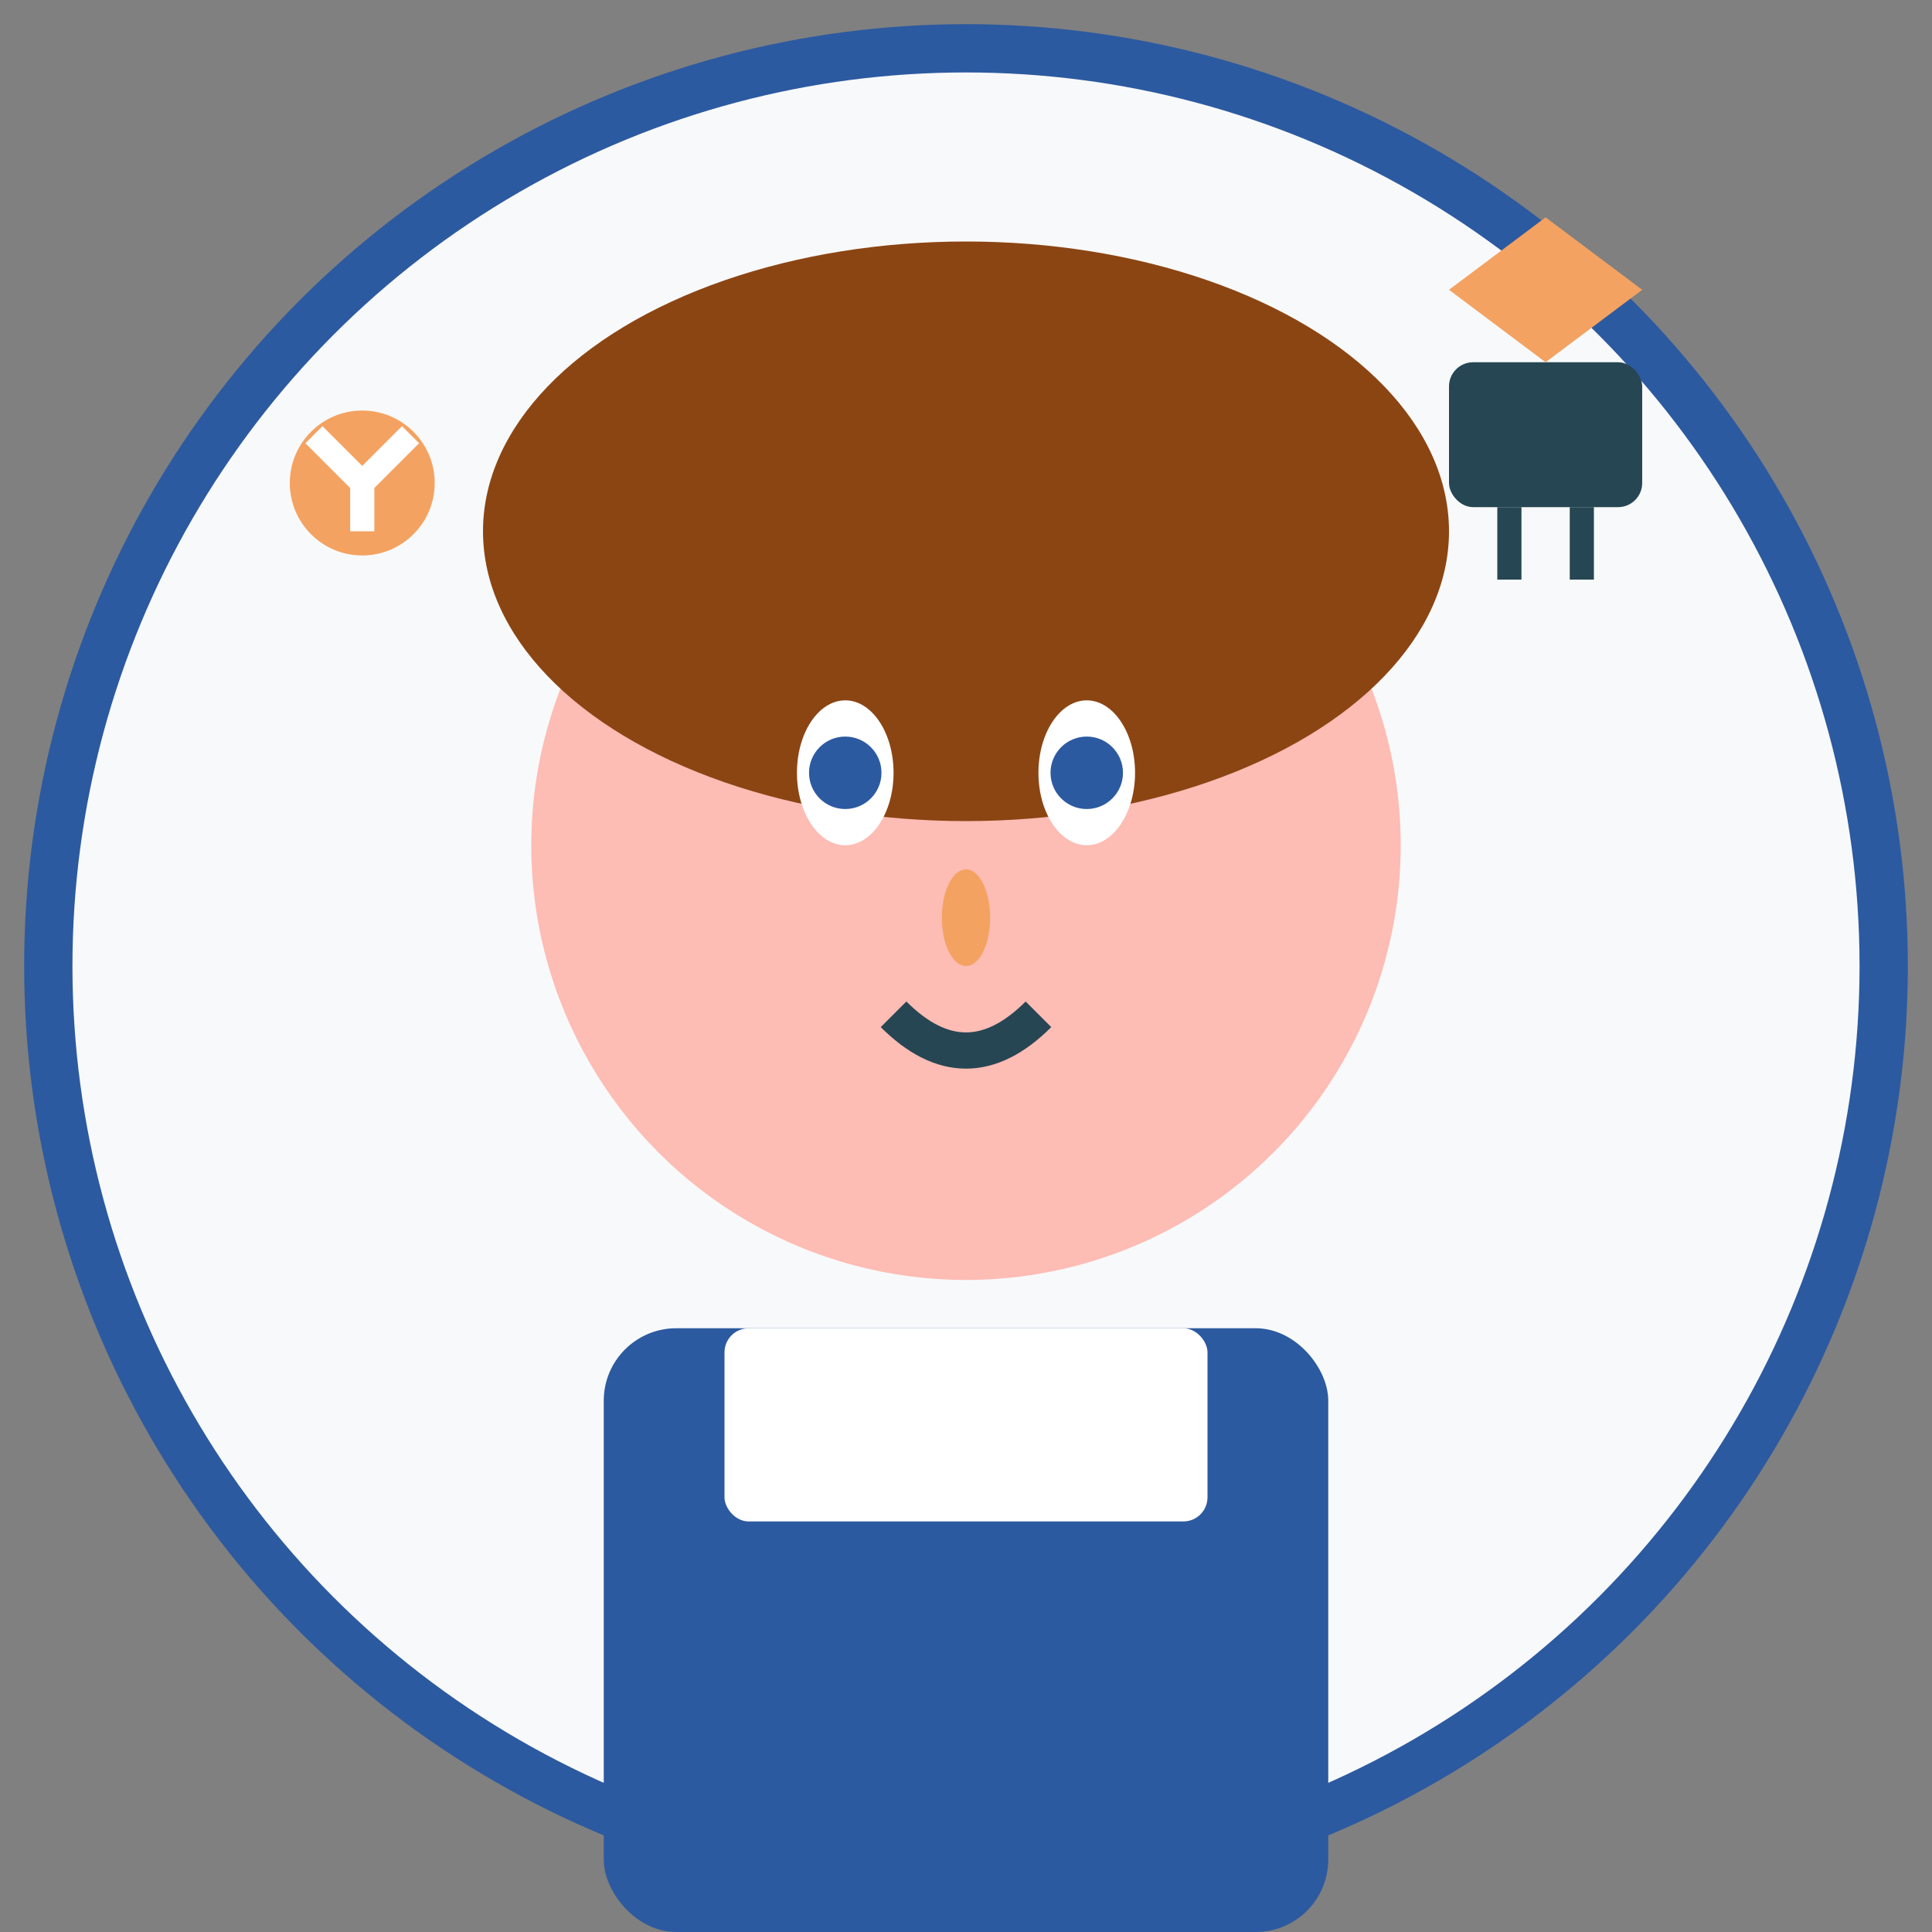 <svg width="80" height="80" viewBox="0 0 80 80" fill="none" xmlns="http://www.w3.org/2000/svg">
  <rect x="0" y="0" width="80" height="80" fill="#808080" stroke="none"/>
  <!-- Background circle -->
  <circle cx="40" cy="40" r="38" fill="#f8f9fa" stroke="#2c5aa0" stroke-width="2"/>
  
  <!-- Face -->
  <circle cx="40" cy="35" r="18" fill="#fdbcb4"/>
  
  <!-- Hair -->
  <ellipse cx="40" cy="22" rx="20" ry="12" fill="#8b4513"/>
  
  <!-- Eyes -->
  <ellipse cx="35" cy="32" rx="2" ry="3" fill="white"/>
  <ellipse cx="45" cy="32" rx="2" ry="3" fill="white"/>
  <circle cx="35" cy="32" r="1.5" fill="#2c5aa0"/>
  <circle cx="45" cy="32" r="1.5" fill="#2c5aa0"/>
  
  <!-- Nose -->
  <ellipse cx="40" cy="38" rx="1" ry="2" fill="#f4a261"/>
  
  <!-- Mouth -->
  <path d="M37 42 Q40 45 43 42" stroke="#264653" stroke-width="1.5" fill="none"/>
  
  <!-- Professional attire -->
  <rect x="25" y="55" width="30" height="25" rx="3" fill="#2c5aa0"/>
  <rect x="30" y="55" width="20" height="8" rx="1" fill="white"/>
  
  <!-- Academic elements -->
  <circle cx="15" cy="20" r="3" fill="#f4a261"/>
  <path d="M13 18 L15 20 L17 18" stroke="white" stroke-width="1" fill="none"/>
  <path d="M15 22 L15 20" stroke="white" stroke-width="1"/>
  
  <!-- University/education symbol -->
  <rect x="60" y="15" width="8" height="6" rx="1" fill="#264653"/>
  <path d="M64 15 L68 12 L64 9 L60 12 Z" fill="#f4a261"/>
  <rect x="62" y="21" width="1" height="3" fill="#264653"/>
  <rect x="65" y="21" width="1" height="3" fill="#264653"/>
</svg>
